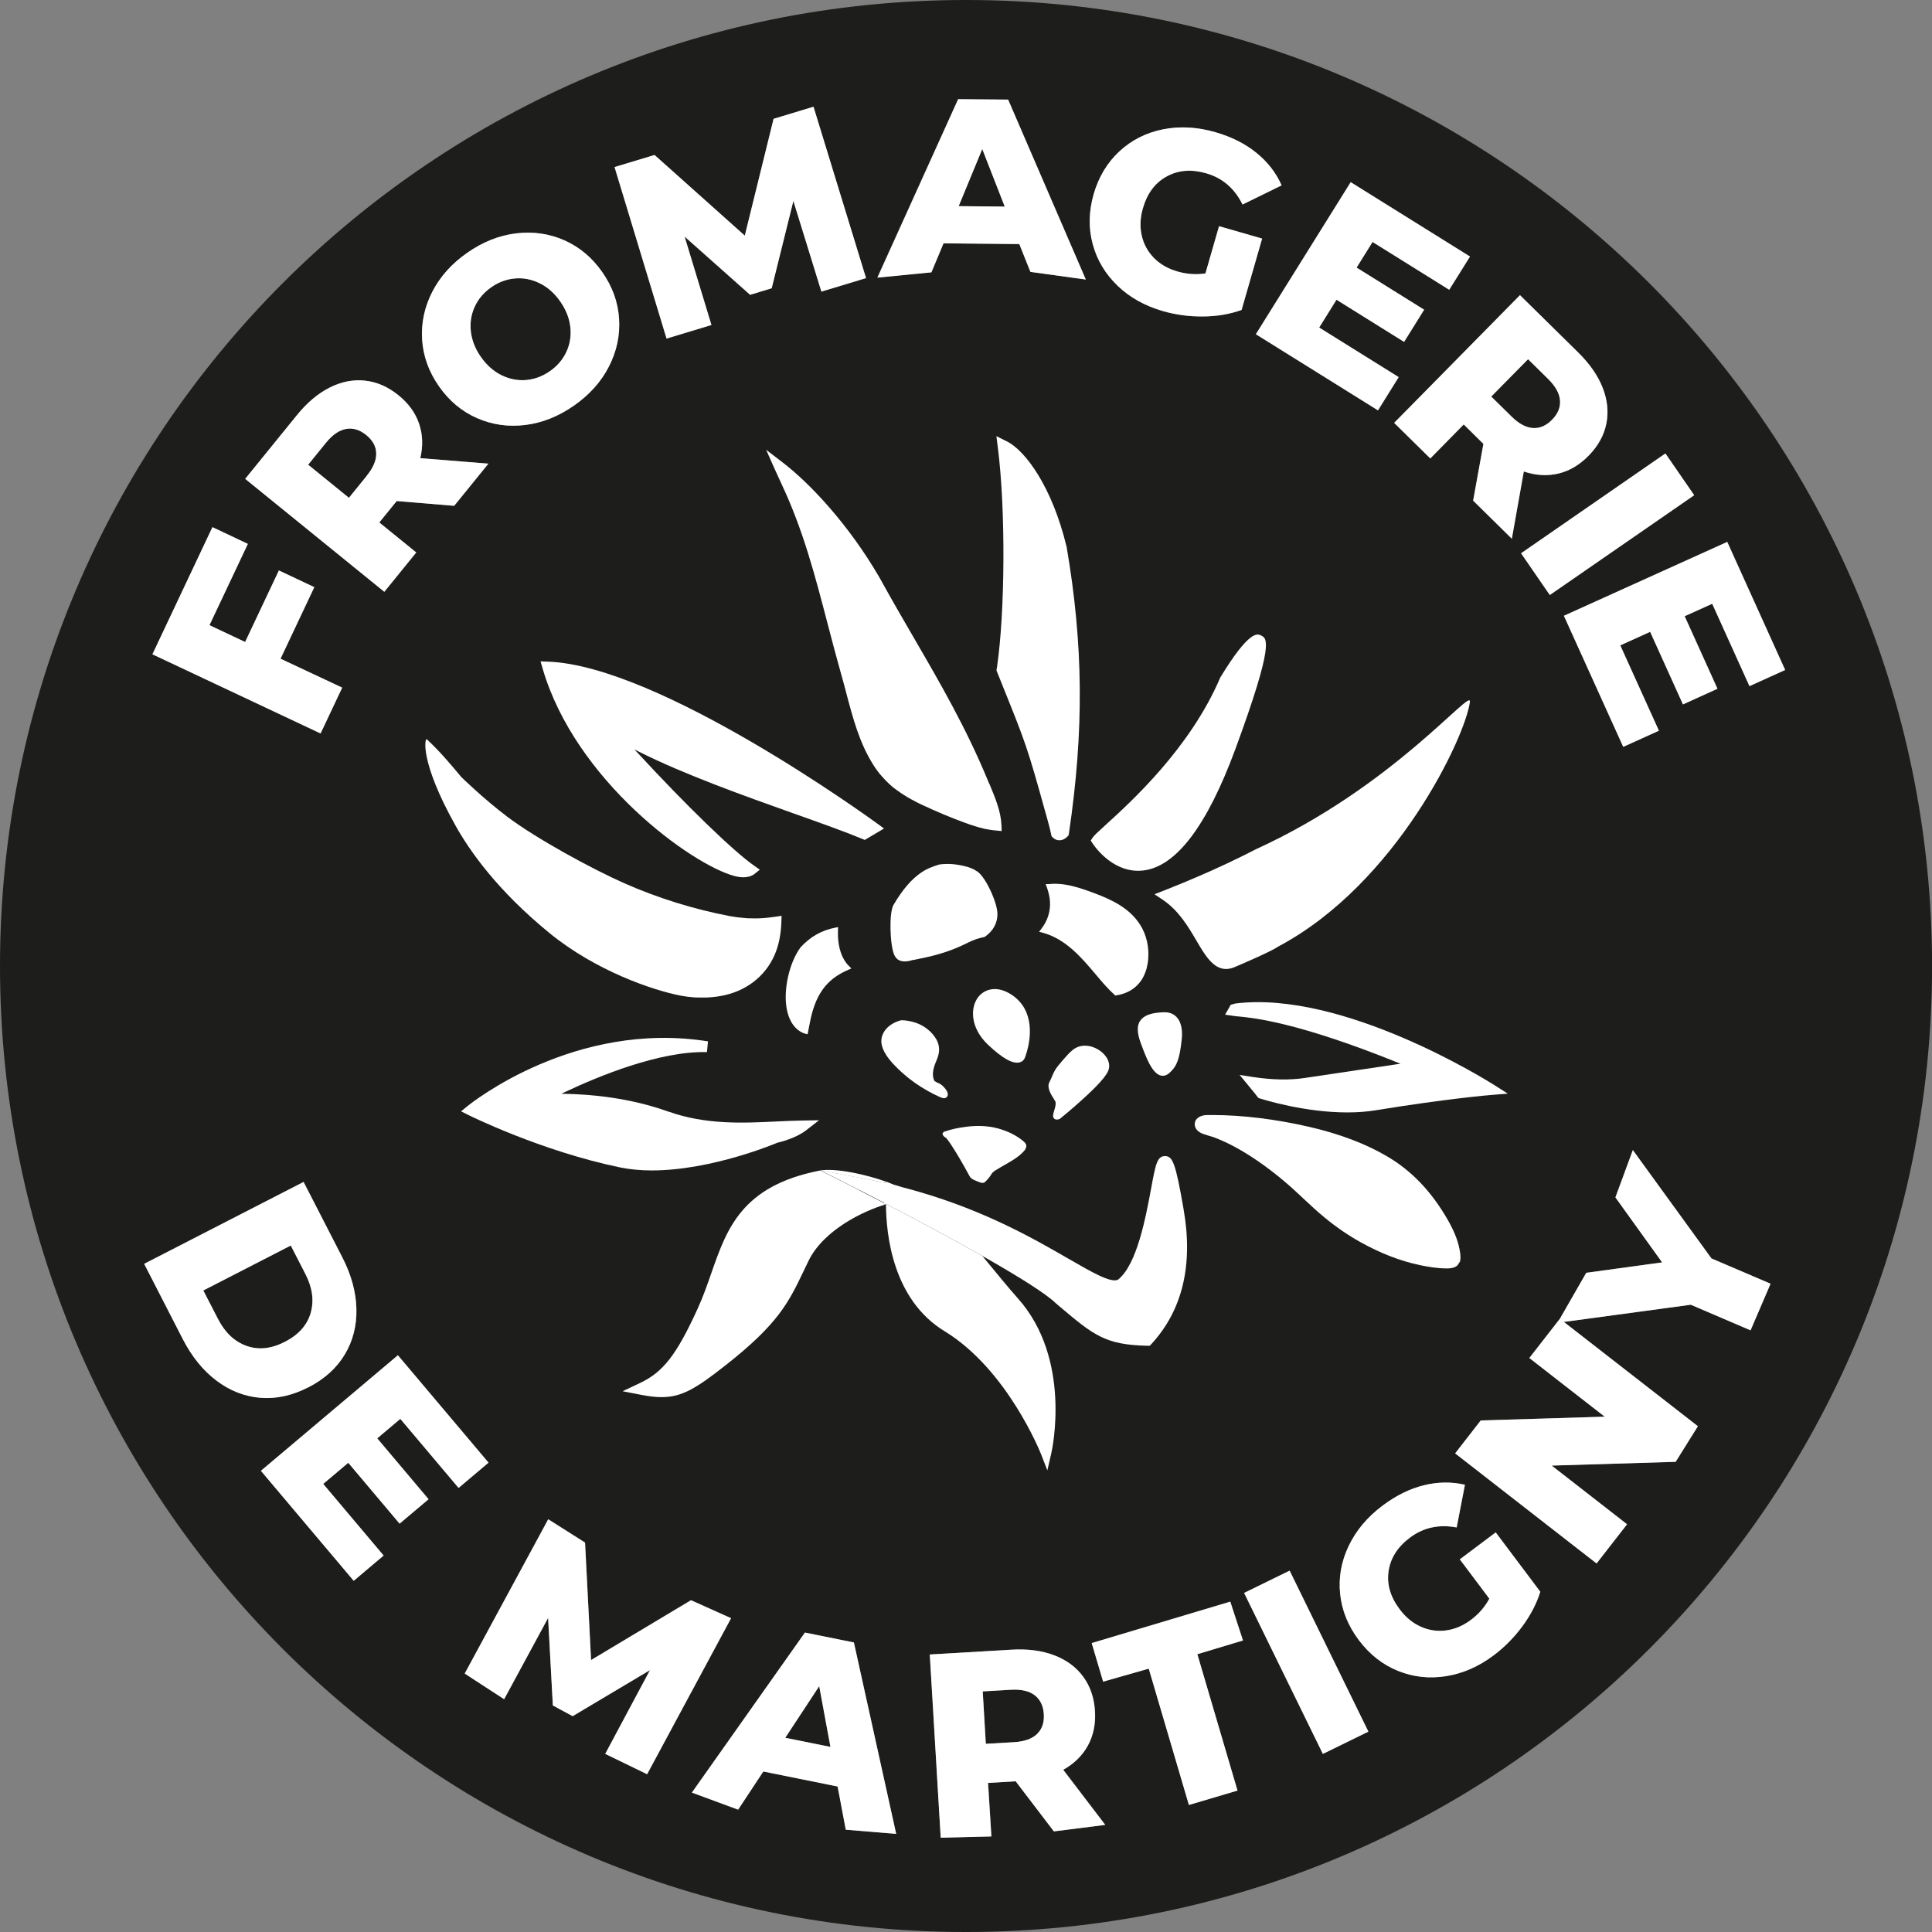 <?xml version="1.0" encoding="UTF-8"?><svg id="Calque_2" xmlns="http://www.w3.org/2000/svg" viewBox="0 0 318.05 318.05"><rect x="0" y="0" width="318.05" height="318.05" fill="#808080" stroke="none"/><g id="Layer_1"><polygon points="161.7 24.53 157.82 33.93 165.41 34.01 161.7 24.53" fill="#1d1d1b" stroke-width="0"/><path d="m170.34,279.09c-.91-.71-2.23-1.01-3.94-.91l-4.63.27.51,8.63,4.63-.27c1.71-.1,2.98-.55,3.8-1.34.83-.79,1.2-1.88,1.12-3.25-.08-1.37-.58-2.42-1.49-3.12" fill="#1d1d1b" stroke-width="0"/><path d="m252.34,70.47c1.14.08,2.2-.37,3.16-1.35.97-.98,1.41-2.05,1.32-3.2-.09-1.15-.74-2.33-1.96-3.53l-3.3-3.25-6.06,6.15,3.3,3.25c1.22,1.2,2.4,1.85,3.54,1.93" fill="#1d1d1b" stroke-width="0"/><path d="m79.18,58.76c.95,1.36,2.08,2.36,3.39,3.01,1.31.64,2.66.91,4.05.79,1.39-.11,2.7-.6,3.92-1.46,1.22-.85,2.12-1.91,2.71-3.18.59-1.27.8-2.63.64-4.08-.16-1.45-.71-2.85-1.66-4.22-.95-1.36-2.08-2.36-3.39-3-1.31-.64-2.66-.91-4.05-.79-1.39.12-2.7.6-3.92,1.46-1.22.85-2.13,1.92-2.71,3.18-.59,1.27-.8,2.63-.65,4.08.16,1.45.71,2.86,1.66,4.22" fill="#1d1d1b" stroke-width="0"/><path d="m288.18,219l-9.84-4.22-20.9,2.83,22.07,17.17-3.66,5.86-20.41.62,12.41,9.66-5.02,6.45-23.28-18.12,4.22-5.42,20.41-.62-12.4-9.66,5.02-6.45,4.35-7.57,12.49-1.72-7.7-10.7,2.87-7.78,12.95,17.83,9.72,4.17-3.29,7.67Zm-37.6,48.77c-1.36,1.83-2.92,3.41-4.67,4.73-2.47,1.86-5.09,3-7.85,3.44-2.76.44-5.4.15-7.93-.87-2.53-1.02-4.67-2.71-6.45-5.07-1.77-2.36-2.8-4.89-3.07-7.6-.28-2.71.19-5.34,1.4-7.88,1.22-2.55,3.08-4.77,5.6-6.65,2.2-1.65,4.46-2.77,6.77-3.35,2.31-.57,4.57-.6,6.78-.09l-1.36,7.03c-2.91-.55-5.48,0-7.7,1.67-2.02,1.52-3.19,3.36-3.51,5.51-.32,2.15.29,4.25,1.83,6.29.98,1.3,2.13,2.26,3.46,2.85,1.33.6,2.72.81,4.16.62,1.44-.19,2.81-.77,4.12-1.75,1.28-.96,2.29-2.12,3.02-3.49l-4.86-6.47,5.9-4.43,7.34,9.77c-.62,1.98-1.62,3.88-2.98,5.72m-32.81,20.98l-12.96-26.5,7.5-3.67,12.96,26.5-7.5,3.67Zm-14.05,6.02l-8,2.37-6.61-22.44-7.51,2.14-1.88-6.34,22.81-6.82,2.09,6.39-7.51,2.26,6.61,22.44Zm-30.22,6.73l-6.29-8.25-4.54.27.55,8.81-8.35.21-1.79-30.16,13.46-.79c2.66-.15,5.01.15,7.02.92,2.01.77,3.6,1.94,4.77,3.52,1.16,1.58,1.81,3.48,1.94,5.69.13,2.13-.26,4.02-1.17,5.66-.9,1.64-2.25,2.97-4.05,3.97l6.92,9.07-8.46,1.07Zm-34.26-.28l-1.35-7.11-12.23-2.47-4.15,6.28-7.61-2.81,18.61-26.34,8.06,1.63,6.96,31.51-8.3-.69Zm-39.6-12.48l7.37-13.79-12.73,7.58-3.26-1.77-.78-14.41-7.24,13.38-6.49-4.22,13.75-25.4,6.06,3.84.99,19.33,16.45-9.85,6.59,2.96-13.82,25.68-6.9-3.35Zm-29.08-41.93l-4.77,4.02-8.45-10.02-4.13,3.48,9.95,11.79-4.93,4.16-15.27-18.1,22.55-19.03,14.92,17.68-4.93,4.16-9.59-11.37-3.8,3.21,8.45,10.02Zm-34.9-19.52c-2.22-1.67-4.07-3.95-5.54-6.82l-6.37-12.41,26.24-13.48,6.37,12.41c1.48,2.87,2.25,5.7,2.32,8.48.07,2.78-.57,5.28-1.92,7.52-1.35,2.24-3.34,4.04-5.99,5.4-2.65,1.36-5.28,1.94-7.88,1.73-2.61-.21-5.02-1.15-7.23-2.82m-.68-140.5l5.83,2.75-6.32,13.38,5.87,2.77,5.56-11.77,5.83,2.75-5.56,11.78,10.15,4.76-3.56,7.55-27.68-13.04,9.88-20.92Zm13.9-18.41c1.68-2.07,3.49-3.59,5.42-4.56,1.92-.97,3.86-1.35,5.81-1.14,1.95.21,3.78,1.01,5.51,2.41,1.66,1.34,2.79,2.91,3.39,4.68.6,1.77.67,3.66.2,5.67l11.21.9-5.63,6.94-9.46-.79-2.87,3.53,6.09,4.94-5.26,6.48-22.9-18.59,8.5-10.47Zm22.29-20.31c1.28-2.51,3.2-4.66,5.75-6.44,2.56-1.79,5.23-2.85,8.03-3.2,2.79-.34,5.44.04,7.94,1.13,2.5,1.1,4.59,2.85,6.26,5.24,1.68,2.4,2.6,4.95,2.77,7.68.18,2.72-.38,5.34-1.66,7.85-1.28,2.51-3.2,4.65-5.76,6.44-2.56,1.79-5.23,2.85-8.03,3.2-2.79.34-5.44-.03-7.94-1.13-2.5-1.1-4.59-2.84-6.26-5.24-1.68-2.4-2.6-4.95-2.77-7.68-.17-2.72.38-5.34,1.66-7.85m36.59-22.55l14.86,13.29,4.74-19.23,6.57-1.99,8.64,28.21-7.34,2.23-4.62-14.94-3.57,14.38-3.55,1.08-10.79-9.59,4.42,14.56-7.38,2.24-8.56-28.23,6.57-1.99Zm49.99-9.19l8.22.07,12.79,29.62-9.12-1.26-1.83-4.58-12.48-.12-1.99,4.76-8.9.87,13.3-29.38Zm22.31,15.66c.82-2.84,2.22-5.18,4.22-7.03,2-1.85,4.37-3.06,7.14-3.63,2.76-.57,5.66-.41,8.68.46,2.64.76,4.89,1.89,6.74,3.39,1.85,1.5,3.24,3.28,4.16,5.36l-6.43,3.15c-1.31-2.66-3.31-4.37-5.98-5.14-2.43-.7-4.6-.53-6.51.52-1.91,1.04-3.21,2.8-3.92,5.25-.45,1.57-.52,3.06-.19,4.48.32,1.42.99,2.65,2.01,3.69,1.02,1.04,2.31,1.78,3.88,2.23,1.54.44,3.07.55,4.6.32l2.24-7.78,7.09,2.04-3.38,11.75c-1.95.69-4.08,1.05-6.36,1.07-2.28.01-4.48-.28-6.59-.89-2.97-.85-5.47-2.25-7.48-4.19-2.01-1.94-3.38-4.22-4.08-6.85-.71-2.63-.65-5.36.16-8.2m61.95,10.26l-3.41,5.47-12.62-7.87-2.63,4.22,11.12,6.94-3.3,5.29-11.12-6.94-2.86,4.58,13.09,8.16-3.41,5.47-20.1-12.54,15.61-25.03,19.63,12.25Zm17.84,15.82c1.9,1.87,3.24,3.82,4.02,5.83.78,2.01.97,3.98.58,5.9-.39,1.92-1.37,3.67-2.93,5.25-1.5,1.52-3.16,2.5-4.98,2.93-1.83.43-3.71.32-5.67-.34l-1.97,11.07-6.37-6.27,1.69-9.34-3.24-3.2-5.5,5.59-5.95-5.86,20.71-21.02,9.61,9.46Zm14.33,16.59l4.73,6.88-23.76,16.43-4.73-6.87,23.76-16.43Zm19.71,35.65l-5.88,2.66-6.13-13.56-4.53,2.05,5.4,11.94-5.68,2.57-5.4-11.94-4.92,2.22,6.36,14.05-5.87,2.66-9.76-21.58,26.88-12.16,9.54,21.08ZM159.03,0C71.2,0,0,71.2,0,159.03s71.2,159.02,159.03,159.02,159.03-71.2,159.03-159.02S246.85,0,159.03,0" fill="#1d1d1b" stroke-width="0"/><path d="m60.29,71.62c-1.07-.87-2.17-1.2-3.31-1-1.14.2-2.25.96-3.33,2.29l-2.92,3.6,6.71,5.45,2.92-3.6c1.08-1.33,1.61-2.57,1.58-3.71-.03-1.15-.58-2.15-1.65-3.02" fill="#1d1d1b" stroke-width="0"/><polygon points="129.27 286.08 136.71 287.58 134.86 277.58 129.27 286.08" fill="#1d1d1b" stroke-width="0"/><path d="m51.14,216.13c.57-2.02.28-4.15-.87-6.4l-2.41-4.69-14.39,7.4,2.41,4.68c1.16,2.25,2.72,3.73,4.69,4.44,1.97.71,4.09.48,6.34-.67,2.25-1.16,3.66-2.74,4.24-4.76" fill="#1d1d1b" stroke-width="0"/><path d="m40.57,221.56c-1.97-.71-3.54-2.19-4.69-4.44l-2.41-4.68,14.4-7.4,2.41,4.69c1.16,2.25,1.45,4.38.87,6.4-.58,2.01-1.99,3.6-4.24,4.76-2.25,1.16-4.36,1.38-6.34.67m10.19,6.83c2.65-1.36,4.65-3.16,5.99-5.4,1.35-2.24,1.98-4.75,1.92-7.52-.07-2.78-.84-5.6-2.32-8.48l-6.38-12.41-26.24,13.48,6.37,12.41c1.48,2.87,3.32,5.15,5.54,6.82,2.22,1.67,4.63,2.61,7.23,2.82,2.6.21,5.23-.36,7.88-1.73" fill="#fff" stroke-width="0"/><polygon points="75.49 244.95 80.42 240.79 65.5 223.11 42.95 242.13 58.23 260.24 63.15 256.08 53.21 244.29 57.33 240.81 65.78 250.83 70.55 246.81 62.1 236.79 65.9 233.58 75.49 244.95" fill="#fff" stroke-width="0"/><polygon points="113.75 263.44 97.3 273.29 96.31 253.95 90.25 250.11 76.5 275.51 82.99 279.73 90.23 266.35 91.01 280.76 94.27 282.52 107 274.94 99.63 288.73 106.53 292.08 120.35 266.4 113.75 263.44" fill="#fff" stroke-width="0"/><path d="m129.27,286.08l5.59-8.5,1.85,10-7.44-1.5Zm3.24-17.32l-18.61,26.34,7.61,2.81,4.15-6.28,12.23,2.47,1.34,7.11,8.3.69-6.96-31.51-8.06-1.63Z" fill="#fff" stroke-width="0"/><path d="m170.72,285.46c-.83.79-2.09,1.24-3.8,1.34l-4.63.27-.51-8.63,4.63-.27c1.71-.1,3.02.2,3.94.91.91.71,1.41,1.75,1.49,3.12.08,1.38-.29,2.46-1.12,3.25m8.36,1.92c.9-1.64,1.29-3.53,1.17-5.66-.13-2.21-.78-4.11-1.94-5.69-1.16-1.58-2.75-2.75-4.77-3.52-2.01-.77-4.36-1.08-7.02-.92l-13.46.79,1.8,30.16,8.34-.21-.55-8.81,4.55-.27,6.29,8.25,8.45-1.07-6.92-9.07c1.8-1.01,3.15-2.33,4.05-3.97" fill="#fff" stroke-width="0"/><polygon points="202.53 263.67 179.72 270.49 181.6 276.84 189.11 274.7 195.72 297.14 203.72 294.77 197.11 272.32 204.62 270.06 202.53 263.67" fill="#fff" stroke-width="0"/><rect x="210.86" y="258.91" width="8.34" height="29.5" transform="translate(-98.38 122.33) rotate(-26.07)" fill="#fff" stroke-width="0"/><path d="m240.32,256.71l4.86,6.47c-.73,1.36-1.74,2.52-3.02,3.48-1.3.98-2.67,1.56-4.12,1.75-1.44.18-2.83-.02-4.16-.62-1.33-.6-2.48-1.55-3.46-2.86-1.54-2.04-2.15-4.14-1.83-6.29.32-2.15,1.48-3.99,3.51-5.51,2.22-1.67,4.79-2.23,7.7-1.68l1.36-7.03c-2.21-.51-4.48-.48-6.78.09-2.31.57-4.57,1.69-6.77,3.34-2.52,1.89-4.38,4.11-5.59,6.66-1.22,2.55-1.68,5.17-1.4,7.88.28,2.71,1.3,5.24,3.07,7.6,1.77,2.36,3.92,4.05,6.45,5.07,2.52,1.02,5.17,1.31,7.93.87,2.76-.44,5.38-1.59,7.85-3.45,1.75-1.32,3.31-2.89,4.67-4.72,1.36-1.83,2.36-3.74,2.98-5.72l-7.34-9.77-5.9,4.43Z" fill="#fff" stroke-width="0"/><polygon points="268.8 189.33 265.93 197.12 273.62 207.82 261.13 209.53 256.78 217.11 251.76 223.56 264.17 233.22 243.76 233.84 239.55 239.26 262.83 257.38 267.85 250.93 255.44 241.27 275.85 240.65 279.51 234.79 257.44 217.62 278.34 214.79 288.18 219 291.47 211.33 281.74 207.17 268.8 189.33" fill="#fff" stroke-width="0"/><polygon points="56.33 113.2 46.18 108.44 51.74 96.66 45.91 93.91 40.35 105.69 34.48 102.92 40.8 89.54 34.97 86.78 25.09 107.71 52.77 120.74 56.33 113.2" fill="#fff" stroke-width="0"/><path d="m60.36,78.35l-2.92,3.6-6.71-5.45,2.92-3.6c1.08-1.33,2.19-2.1,3.33-2.29,1.14-.2,2.24.14,3.31,1,1.07.87,1.62,1.87,1.64,3.02.03,1.15-.49,2.38-1.58,3.71m8.17,12.61l-6.09-4.94,2.87-3.53,9.46.79,5.63-6.94-11.21-.91c.47-2,.41-3.9-.2-5.67-.6-1.78-1.73-3.34-3.39-4.68-1.72-1.4-3.56-2.2-5.51-2.41-1.95-.21-3.89.17-5.81,1.14-1.93.97-3.73,2.49-5.41,4.56l-8.5,10.47,22.9,18.59,5.26-6.48Z" fill="#fff" stroke-width="0"/><path d="m78.16,50.47c.59-1.27,1.49-2.33,2.71-3.18,1.22-.85,2.53-1.34,3.92-1.45,1.39-.12,2.74.15,4.05.79,1.31.64,2.44,1.64,3.39,3,.95,1.36,1.5,2.76,1.66,4.21.16,1.45-.06,2.81-.65,4.08-.59,1.27-1.49,2.33-2.71,3.18-1.22.85-2.53,1.34-3.92,1.46-1.39.12-2.74-.15-4.05-.79-1.31-.64-2.44-1.64-3.39-3-.95-1.36-1.5-2.76-1.66-4.22-.16-1.45.06-2.81.65-4.08m.37,18.36c2.5,1.1,5.15,1.47,7.94,1.13,2.79-.34,5.47-1.41,8.03-3.2,2.55-1.78,4.47-3.93,5.75-6.44,1.28-2.51,1.83-5.12,1.66-7.85-.17-2.73-1.1-5.28-2.77-7.68-1.67-2.39-3.76-4.14-6.26-5.24-2.5-1.1-5.14-1.47-7.94-1.13-2.8.34-5.47,1.41-8.03,3.2-2.56,1.78-4.47,3.93-5.76,6.44-1.28,2.51-1.83,5.12-1.66,7.85.18,2.73,1.1,5.28,2.77,7.68,1.67,2.39,3.76,4.14,6.26,5.24" fill="#fff" stroke-width="0"/><polygon points="117.12 53.5 112.7 38.94 123.49 48.53 127.04 47.45 130.61 33.07 135.22 48 142.57 45.78 133.92 17.57 127.35 19.56 122.61 38.79 107.75 25.51 101.17 27.5 109.73 55.73 117.12 53.5" fill="#fff" stroke-width="0"/><path d="m161.7,24.53l3.7,9.48-7.58-.07,3.88-9.4Zm-6.38,15.53l12.48.12,1.83,4.58,9.12,1.26-12.79-29.62-8.22-.07-13.3,29.38,8.89-.87,1.99-4.76Z" fill="#fff" stroke-width="0"/><path d="m183.96,47.02c2.01,1.94,4.51,3.33,7.48,4.19,2.11.61,4.3.9,6.59.88,2.28-.01,4.41-.37,6.36-1.07l3.38-11.75-7.09-2.04-2.24,7.78c-1.53.23-3.06.13-4.6-.32-1.57-.45-2.86-1.19-3.88-2.23-1.02-1.04-1.69-2.27-2.01-3.69-.32-1.42-.26-2.92.19-4.48.7-2.46,2.01-4.21,3.92-5.25,1.91-1.05,4.08-1.22,6.51-.52,2.67.77,4.66,2.48,5.98,5.14l6.43-3.15c-.92-2.08-2.31-3.87-4.16-5.36-1.85-1.5-4.1-2.63-6.74-3.39-3.02-.87-5.92-1.02-8.68-.46-2.76.56-5.14,1.77-7.14,3.63-1.99,1.85-3.4,4.2-4.22,7.03-.81,2.84-.87,5.57-.16,8.2.7,2.63,2.07,4.92,4.08,6.85" fill="#fff" stroke-width="0"/><polygon points="226.84 67.55 230.25 62.08 217.16 53.92 220.01 49.34 231.14 56.28 234.44 50.98 223.32 44.05 225.95 39.83 238.57 47.7 241.99 42.23 222.35 29.99 206.74 55.02 226.84 67.55" fill="#fff" stroke-width="0"/><path d="m251.55,59.13l3.3,3.25c1.22,1.2,1.87,2.38,1.96,3.53.09,1.15-.35,2.22-1.32,3.2-.97.98-2.02,1.43-3.16,1.35-1.14-.08-2.33-.72-3.54-1.93l-3.3-3.25,6.06-6.15Zm-16.09,16.33l5.5-5.59,3.24,3.2-1.69,9.34,6.37,6.27,1.97-11.07c1.95.66,3.84.78,5.67.35,1.82-.43,3.49-1.41,4.98-2.93,1.56-1.58,2.53-3.33,2.93-5.25.39-1.92.2-3.88-.58-5.9-.78-2.01-2.12-3.95-4.02-5.83l-9.61-9.46-20.71,21.02,5.95,5.86Z" fill="#fff" stroke-width="0"/><polygon points="255.13 97.95 278.9 81.52 274.16 74.65 250.4 91.08 255.13 97.95" fill="#fff" stroke-width="0"/><polygon points="267.22 122.95 273.09 120.29 266.73 106.24 271.65 104.01 277.05 115.96 282.73 113.38 277.33 101.44 281.87 99.39 288 112.95 293.87 110.29 284.34 89.21 257.45 101.37 267.22 122.95" fill="#fff" stroke-width="0"/><path d="m145.85,198.25c.02,5.04,1.14,15.71,9.65,20.9,10.36,6.31,15.83,20.1,15.88,20.24l1.04,2.67.64-2.79c.15-.63,3.42-15.58-5.52-25.56-1.34-1.5-3.58-4.21-5.83-6.96-5.58-3.16-11.74-6.42-15.78-8.52-.03,0-.06.01-.08.02" fill="#fff" stroke-width="0"/><path d="m141.5,195.95l-6.44-3.26,7.1,1.33c1.23.23,2.41.48,3.57.75l.02-.23.23.03c-3.35-1.22-8.56-2.37-11.13-1.85-12.76,2.55-15.19,9.53-17.77,16.92-.66,1.9-1.35,3.87-2.23,5.79-3.46,7.59-5.68,10.45-9.5,12.25l-2.86,1.35,3.1.6c1.26.24,2.34.37,3.33.37,3.38,0,5.75-1.5,10.49-5.22,8.74-6.86,10.43-10.38,12.97-15.72l.71-1.47c2.53-5.24,9.37-8.32,12.44-9.23,0-.1,0-.21,0-.3-2.41-1.25-3.99-2.05-4.05-2.09" fill="#fff" stroke-width="0"/><path d="m166.52,163.75c-1.02-.67-1.95-.93-2.76-.93-1.2,0-2.13.57-2.7,1.29-1.4,1.77-1.32,5.13,1.58,7.87,2.4,2.27,4.11,3.22,5.24,2.9.55-.15.75-.55.81-.69h0s.03-.07.03-.07c0,0,.17-.41.35-1.06.55-1.94,1.39-6.73-2.56-9.32" fill="#fff" stroke-width="0"/><path d="m88.98,108.86l.34,1.17c5.38,18.5,24.6,32.35,31.62,34.19.5.13.98.2,1.42.2,1.05,0,1.61-.37,1.81-.52l.91-.73-.95-.67c-3.47-2.44-11.16-9.89-19.13-18.53l-.56-.6.73.37c7.49,3.77,17.45,7.31,25.45,10.16l.06.02c4.47,1.59,8.33,2.96,11.27,4.18l.41.17,3.17-1.88-1.08-.79c-1.46-1.06-35.88-26.01-54.24-26.68l-1.22-.04Z" fill="#fff" stroke-width="0"/><path d="m248.22,180.04l-2.22-1.41c-1.01-.64-24.87-15.65-42.65-13.43l-.75.21-.34.61-.59,1.02,1.62.23c.16.02.37.04.63.07h.08c2.38.24,9.6.93,26.05,7.57l.5.2-.54.08c-1.38.21-3.13.47-5.15.77l-1.1.16c-2.53.37-5.53.82-8.98,1.34-2.44.37-5.36.32-8.43-.15l-2.28-.35,1.47,1.78c1.05,1.27,1.36,1.67,1.46,1.81h0s.16.2.16.2l.25.08c.74.24,7.42,2.3,14.38,2.3,1.68,0,3.28-.12,4.73-.36,11.61-1.9,18.75-2.5,19.05-2.52l2.63-.21Z" fill="#fff" stroke-width="0"/><path d="m102.12,192.19c1.57.32,3.31.49,5.18.49,9.95,0,20.61-4.53,20.71-4.58h.04c.48-.12,2.97-.71,4.71-2.07l2.07-1.61-2.62.04c-1.43.02-2.94.09-4.39.16-5.47.27-11.63.56-17.78-1.63h-.03c-6.32-2.27-12.72-2.84-16.97-2.92h-.64s.57-.28.57-.28c5.39-2.55,15.58-6.8,23.41-6.59l.17-1.77c-21.9-3.48-38.87,10.08-39.59,10.66l-1.06.86,1.22.61c.12.06,11.95,5.94,24.99,8.63" fill="#fff" stroke-width="0"/><path d="m155.77,187.37l.04.03s.06.07.1.12l.02.03c.21.26.39.53.6.83.51.76.97,1.53,1.4,2.25.64,1.09,1.2,2.1,1.73,3.07.2.37.76.59,1.08.71l.19.08c.24.1.54.24.82.24.17,0,.3-.05.41-.15.25-.24.49-.5.7-.77.1-.12.19-.26.27-.39.11-.17.19-.3.29-.4.24-.25.62-.46.95-.65l.35-.21c.24-.14.48-.29.74-.43l.07-.04c1.07-.61,2.17-1.24,2.99-2.15.14-.15.36-.4.42-.71.1-.49-.25-.78-.53-1.01h0c-.88-.74-2.01-1.36-3.38-1.83-1.76-.61-3.76-.78-5.92-.51-1.36.17-2.54.43-3.59.8l-.15.03-.2.27v.1c.02.29.32.5.61.67" fill="#fff" stroke-width="0"/><path d="m198.66,186.87c.28.08.55.15.82.24l.23.07.8.31c.55.22,1.12.48,1.76.79,2.96,1.46,6.23,3.69,9.46,6.45.94.8,1.83,1.64,2.7,2.45l.14.13c1.1,1.03,2.24,2.1,3.47,3.11,1.9,1.57,3.9,2.94,5.93,4.07,3.26,1.82,6.54,3.09,9.74,3.77,1.21.25,2.81.55,4.44.55h.21c.68,0,1.24-.19,1.57-.51l.42-.62.04-.23c.1-.66-.03-1.34-.15-1.94h0c-.29-1.44-.9-2.93-1.91-4.7-2.66-4.63-5.9-8.04-9.92-10.41-3.55-2.1-7.88-3.74-12.86-4.89-5.57-1.28-11.05-1.95-15.91-1.95-.31,0-.61,0-.91,0-.36,0-1.24.08-1.74.66-.25.29-.35.66-.3,1.05.07.44.41,1.23,1.98,1.58" fill="#fff" stroke-width="0"/><path d="m150.02,158.1l.13-.04h.04s.41-.07.41-.07c2.51-.51,5.36-1.09,8.71-2.79.92-.47,1.8-.77,2.7-.94l.18-.08c1.33-.97,2.01-2.22,2.01-3.72,0-1.95-2.14-6.55-3.58-7.15l-.04-.02s-.09-.07-.18-.13c-.63-.32-1.38-.55-2.33-.73-.74-.14-1.43-.21-2.1-.21-.44,0-.88.03-1.32.09-1.21.35-2.18.77-2.88,1.25-1.7,1.14-3.14,2.81-4.67,5.39-.8,1.35-.59,6.82.14,8.31.46.95,1.36,1.23,2.8.85" fill="#fff" stroke-width="0"/><path d="m139.66,159.64l.5-.21-.38-.38c-.15-.15-.31-.31-.43-.47-1.01-1.3-1.5-3.25-1.4-5.49l.02-.47-.46.09c-2.27.45-4.09,1.47-5.72,3.24-1.88,2.56-2.88,7.05-2.26,10.23.33,1.69,1.09,2.94,2.21,3.63.27.17.55.29.84.36l.37.09.15-.77c.06-.28.11-.56.17-.86.87-4.82,2.72-7.42,6.39-8.98" fill="#fff" stroke-width="0"/><path d="m171.07,153.39l.53.14c3.84,1.02,6.46,4.13,8.77,6.87,1.06,1.26,2.05,2.43,3.11,3.37l.13.12.17-.03c1.83-.3,3.22-1.15,4.13-2.52.34-.51.6-1.09.84-1.88.11-.47.23-1.03.27-1.59.16-1.99-.29-3.97-1.29-5.57-1.72-2.77-4.64-4.16-7.54-5.25-2.42-.91-5-1.79-7.51-1.51h-.54l.18.49c.31.86.49,1.65.53,2.41.09,1.64-.4,3.16-1.46,4.52l-.34.44Z" fill="#fff" stroke-width="0"/><path d="m173.52,184.13c.18.18.4.23.81.12.1-.03.18-.07.21-.1v-.02s.04-.03.04-.03c1.55-1.26,3.03-2.55,4.41-3.84.93-.87,1.91-1.81,2.72-2.83.29-.38.59-.78.76-1.23.26-.69.12-1.53-.39-2.24h0c-.66-.94-1.84-1.64-3-1.79-.16-.02-.32-.03-.48-.03-.75,0-1.44.24-2.03.72-.55.45-1,.98-1.45,1.49l-.2.23c-1.15,1.33-1.26,1.54-1.67,2.47l-.02.06c-.12.28-.27.62-.5,1.09-.41.86.28,1.96.79,2.77l.17.27c.22.36.02,1.03-.14,1.56-.2.65-.3,1.05-.02,1.34" fill="#fff" stroke-width="0"/><path d="m187.7,168.02c-.55.82-.53,2.01.07,3.63l.06.16c.81,2.19,1.81,4.9,3.27,5.25.53.12,1.01-.05,1.48-.49,1.09-1.02,1.61-2.03,1.97-5.58.09-.89.1-2.54-.85-3.55-.49-.53-1.16-.8-1.96-.8-.05,0-.1,0-.14,0-2.05.06-3.29.5-3.89,1.39" fill="#fff" stroke-width="0"/><path d="m162.86,129.05l-.27-.65c-3.59-8.65-7.75-15.82-12.15-23.4-1.64-2.82-3.68-6.33-5.65-9.91-5.18-8.93-11.62-15.64-15.92-18.94l-2.75-2.11,1.41,3.17c.32.72.7,1.55,1.17,2.56,3.54,7.53,5.49,15.04,7.56,22.98l.07.26c.68,2.6,1.38,5.28,2.14,7.96.29,1,.55,2.02.82,3.01l.03.13c1.1,4.15,2.14,8.07,4.32,11.6.57.92.87,1.35,1.66,2.23.31.35.63.68.94.98l.75.67c.76.6,1.58,1.15,2.41,1.65.38.22.78.45,1.57.86l.79.38c2.45,1.15,4.8,2.13,6.99,2.93,1.16.43,2.35.8,3.16.99l.21.05c.58.11,1.02.18,1.42.23l1.36.13-.04-1.01c-.1-2.23-1.01-4.43-1.98-6.75" fill="#fff" stroke-width="0"/><path d="m75.97,127.95c-1.94-2.32-3.52-4.2-5.71-6.26-.3-.28-1.26,3.52,4.71,14.19,2.29,4.1,6.8,10.63,15.52,17.75,7.59,6.19,16.97,9.4,21.64,10.29.65.12,1.33.21,2.11.27.17.01.4.02.82.03.33,0,.68,0,1.02,0,.82-.02,1.63-.1,2.4-.23,4.16-.68,7.46-3.16,9.04-6.79.67-1.54,1.04-3.35,1.11-5.38l.04-1.06-1.05.16c-.93.14-1.83.23-2.69.26-.38.01-.79.02-1.24,0-.49,0-.76-.02-.97-.04-.94-.07-1.76-.18-2.54-.32-5.97-1.14-11.83-2.96-17.39-5.41-5.32-2.35-14.59-7.4-19.31-10.98-4.08-3.1-7.49-6.47-7.49-6.47Z" fill="#fff" stroke-width="0"/><path d="m187.35,143.35c.26,0,.53-.02.8-.04,5.44-.6,10.56-7.35,15.24-20.05,6.46-17.56,5.2-18.17,4.19-18.66-.57-.27-1.91-.93-6.69,6.92-4.95,11.63-14.71,20.49-18.88,24.28-1.3,1.18-1.88,1.71-2.13,2.09l-.32.48.31.48c.12.18,2.93,4.5,7.49,4.5" fill="#fff" stroke-width="0"/><path d="m201.83,159.52c.54,0,1.11-.15,1.71-.44,0,0,5.77-2.44,6.87-3.25,19.52-10.34,30.88-34.68,31.57-40.29.3-2.45-12.52,13.89-35.2,24.25-3.08,1.59-6.37,3.14-9.76,4.59-1.54.66-3.13,1.32-4.72,1.95l-2.24.88,1.39.94c2.62,1.77,4.17,4.42,5.54,6.75,1.33,2.27,2.71,4.62,4.84,4.62" fill="#fff" stroke-width="0"/><path d="m145.16,172.02c.38,1.7,1.89,3.24,3.46,4.66,1.22,1.09,2.6,2.07,4.11,2.91.69.38,1.23.66,1.72.88.21.11.43.2.66.27.11.03.21.05.29.05.29,0,.45-.16.51-.25.27-.37.03-.84-.14-1.1-.18-.27-.67-.91-1.35-1.17-.07-.03-.14-.06-.21-.09l-.37-.22c-.1-.19-.16-.36-.21-.59-.11-.52-.05-1.12.17-1.83.08-.26.18-.52.29-.77.21-.51.43-1.05.49-1.65.07-.71-.09-1.43-.46-2.06-.72-1.24-2-2.25-3.44-2.72-.76-.24-1.53-.38-2.23-.39l-.25.04c-2.18.63-3.43,2.29-3.04,4.04" fill="#fff" stroke-width="0"/><path d="m145.55,198.03c0,.1,0,.2,0,.3.05-.02.1-.03.15-.04.05-.01.1-.03.15-.04.03,0,.06-.01.08-.02,4.04,2.1,10.21,5.36,15.78,8.52.12.07.24.14.36.21.12.07.24.14.36.2,5.18,2.96,9.73,5.77,11.4,7.4l.55.47c5.63,4.75,7.52,6.35,14.43,6.51h.47s.32-.34.32-.34c5.09-5.57,6.85-13.03,5.24-22.16-1.32-7.68-1.81-8.71-3.05-8.72h-.01c-1.3,0-1.55,1.36-2.29,5.38-.87,4.67-2.32,12.5-5.44,14.96-1.17.59-4.24-1.19-8.13-3.43-5.61-3.24-13.51-7.79-24.62-11.03-.43-.13-.86-.25-1.3-.37-.5-.14-1-.27-1.51-.4-.59-.19-1.08-.34-1.27-.39h0s-.07-.01-.07-.01c-.17-.08-.35-.15-.55-.23-.2-.08-.39-.16-.6-.24l-.23-.04-.02.23c-1.16-.26-2.35-.52-3.57-.75l-7.1-1.33,6.44,3.26c.07.03,1.64.83,4.05,2.09" fill="#fff" stroke-width="0"/><path d="m175.57,89.96c-2.33-9.69-6.72-15.76-9.82-17.3l-1.72-.86.24,1.91c1.28,10.02,1.21,26.93-.15,36.17l-.04.21-.04.28,1.35,3.36c3.35,8.33,3.78,9.41,6.7,19.98l.17.59c.28,1.01.57,2.03.78,3.05l.06.31.22.22c.29.29.67.45,1.07.45h.02c.67,0,1.15-.46,1.28-.59l.23-.24.05-.32c2.5-16.91,2.38-31.01-.38-47.15v-.07Z" fill="#fff" stroke-width="0"/></g></svg>